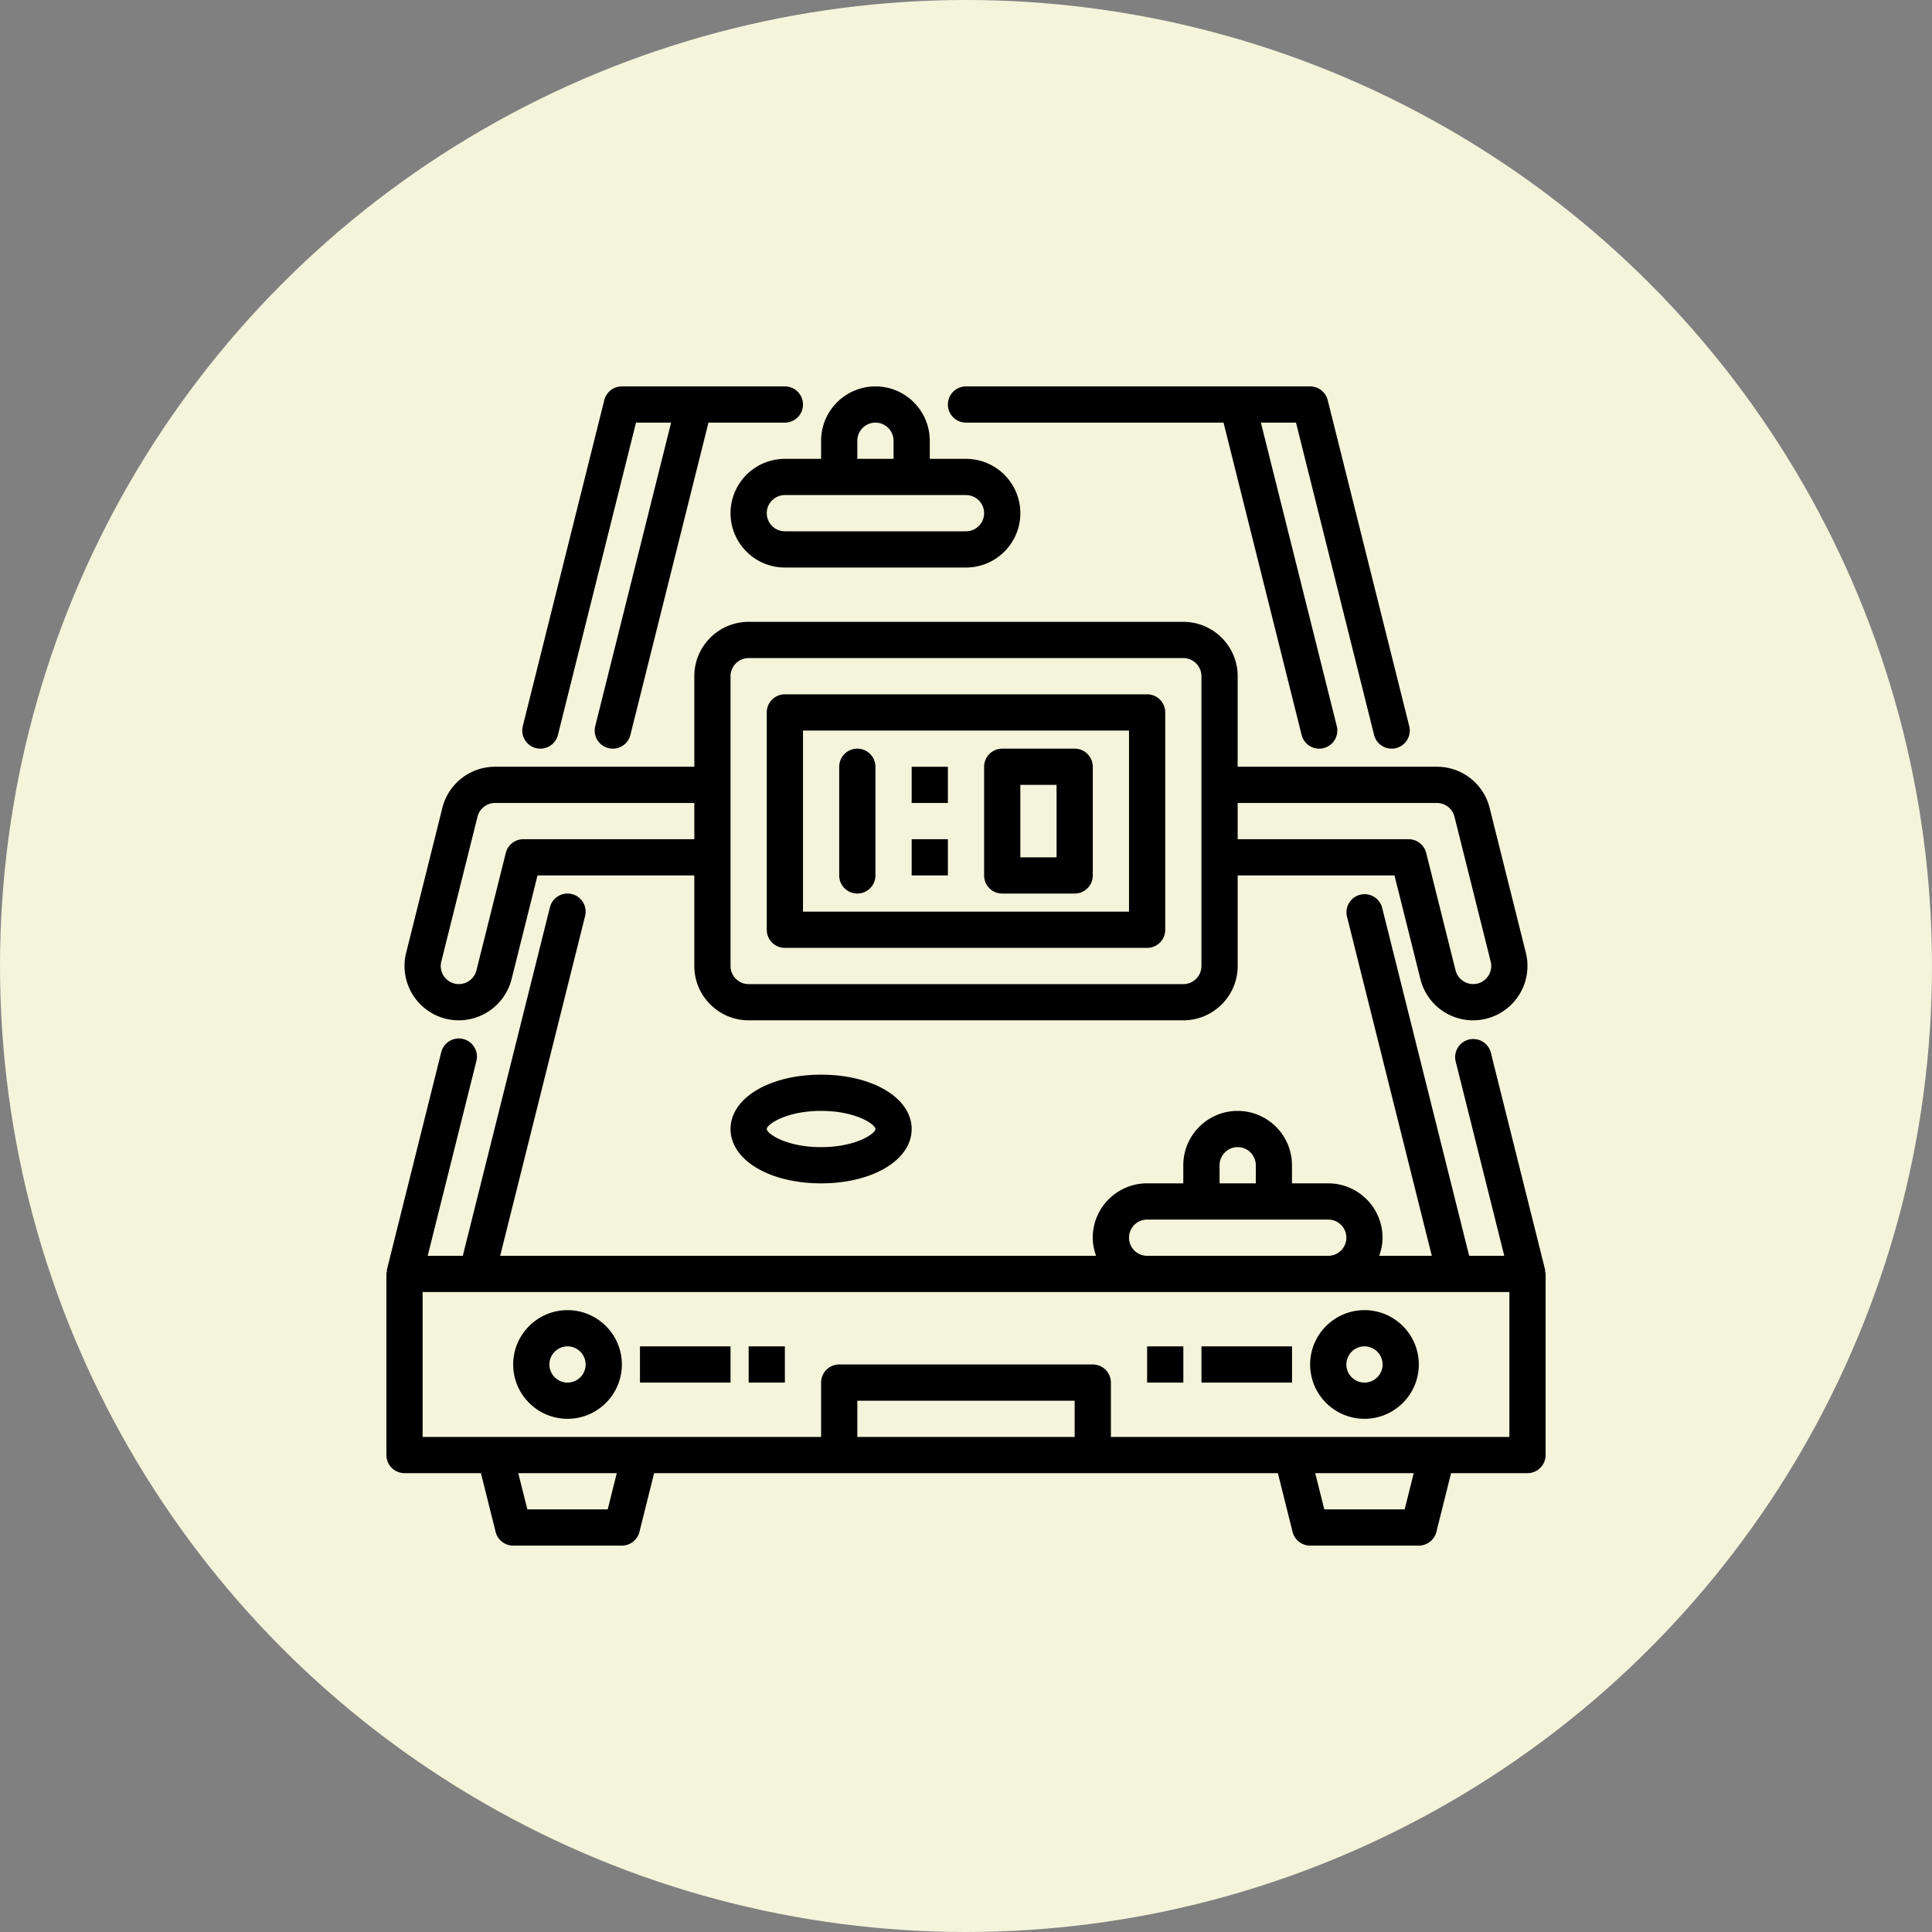 <?xml version="1.0" encoding="UTF-8"?> <svg xmlns="http://www.w3.org/2000/svg" xmlns:xlink="http://www.w3.org/1999/xlink" version="1.1" width="512" height="512" x="0" y="0" viewBox="0 0 64 64" style="enable-background:new 0 0 512 512" xml:space="preserve" class=""><rect x="0" y="0" width="64" height="64" fill="#808080" stroke="none"/><circle r="32" cx="32" cy="32" fill="#f3f4da" shape="circle"></circle><g transform="matrix(0.6,0,0,0.6,12.8,12.8)"><path d="M8.257 19.97a1 1 0 0 0 1.213-.727L13.781 2h1.938L11.53 18.757a1 1 0 0 0 1.941.486L17.781 2H22a1 1 0 0 0 0-2h-9a1 1 0 0 0-.97.757l-4.5 18a1 1 0 0 0 .728 1.213zM63.972 48.861c-.005-.035.007-.069-.002-.104l-3-11.999a1.001 1.001 0 0 0-1.941.486l2.689 10.757H59.78l-4.811-19.243a1.001 1.001 0 0 0-1.941.485L57.717 48h-2.904c.112-.314.184-.648.184-1 0-1.654-1.346-3-3-3h-2v-1c0-1.654-1.346-3-3-3s-3 1.346-3 3v1h-2c-1.654 0-3 1.346-3 3 0 .352.072.686.184 1h-32.9l4.689-18.757a1 1 0 1 0-1.941-.485L4.218 48.001H2.28l2.689-10.757a1 1 0 0 0-1.941-.486L.03 48.757c-.009.035.003.069-.002.104C.021 48.908 0 48.95 0 49v10a1 1 0 0 0 1 1h4.219l.811 3.243A1 1 0 0 0 7 64h6a1 1 0 0 0 .97-.757L14.781 60h34.438l.811 3.243A1 1 0 0 0 51 64h6a1 1 0 0 0 .97-.757L58.781 60H63a1 1 0 0 0 1-1V49c0-.049-.021-.091-.028-.139zM46 43c0-.551.449-1 1-1s1 .449 1 1v1h-2zm-5 4c0-.551.449-1 1-1h10c.551 0 1 .449 1 1s-.449 1-1 1H42c-.551 0-1-.449-1-1zM12.219 62H7.781l-.5-2h5.438zM26 58v-2h12v2zm30.219 4h-4.438l-.5-2h5.438zM62 58H40v-3a1 1 0 0 0-1-1H25a1 1 0 0 0-1 1v3H2v-8h60zM32 2h14.219l4.311 17.243a1 1 0 0 0 1.941-.486L48.281 2h1.938l4.311 17.243a1 1 0 0 0 1.941-.486l-4.501-18A1 1 0 0 0 51 0H32a1 1 0 0 0 0 2z" fill="#000000" opacity="1" data-original="#000000" class=""></path><path d="M19 41c0 1.71 2.149 3 5 3s5-1.29 5-3-2.149-3-5-3-5 1.29-5 3zm8 0c0 .249-1.064 1-3 1s-3-.751-3-1 1.064-1 3-1 3 .751 3 1zM22 4c-1.654 0-3 1.346-3 3s1.346 3 3 3h10c1.654 0 3-1.346 3-3s-1.346-3-3-3h-2V3c0-1.654-1.346-3-3-3s-3 1.346-3 3v1zm11 3c0 .551-.449 1-1 1H22c-.551 0-1-.449-1-1s.449-1 1-1h10c.551 0 1 .449 1 1zm-7-4c0-.551.449-1 1-1s1 .449 1 1v1h-2zM3.275 34.912a3.012 3.012 0 0 0 3.636-2.184L8.343 27H17v4.999c0 1.654 1.346 3 3 3h24c1.654 0 3-1.346 3-3v-5h8.657l1.432 5.727a2.996 2.996 0 0 0 3.638 2.183 3.004 3.004 0 0 0 2.183-3.638l-2-8a2.995 2.995 0 0 0-2.911-2.272h-11v-5c0-1.654-1.346-3-3-3H20c-1.654 0-3 1.346-3 3v5H6a2.997 2.997 0 0 0-2.911 2.273L1.09 31.273a3.005 3.005 0 0 0 2.186 3.639zM57.999 23c.46 0 .859.312.97.758l2 7.999a1.002 1.002 0 0 1-.727 1.213 1.008 1.008 0 0 1-1.213-.728l-1.621-6.484a1 1 0 0 0-.97-.757H47v-2h11zm-39-7c0-.551.449-1 1-1h24c.551 0 1 .449 1 1v16c0 .551-.449 1-1 1H20c-.551 0-1-.449-1-1V16zM3.03 31.758l2-8A.998.998 0 0 1 6 23h11v2H7.562a1 1 0 0 0-.97.757l-1.621 6.484a1.006 1.006 0 0 1-1.213.729 1.002 1.002 0 0 1-.728-1.213z" fill="#000000" opacity="1" data-original="#000000" class=""></path><path d="M22 31h20a1 1 0 0 0 1-1V18a1 1 0 0 0-1-1H22a1 1 0 0 0-1 1v12a1 1 0 0 0 1 1zm1-12h18v10H23z" fill="#000000" opacity="1" data-original="#000000" class=""></path><path d="M38 20h-4a1 1 0 0 0-1 1v6a1 1 0 0 0 1 1h4a1 1 0 0 0 1-1v-6a1 1 0 0 0-1-1zm-1 6h-2v-4h2zM26 20a1 1 0 0 0-1 1v6a1 1 0 0 0 2 0v-6a1 1 0 0 0-1-1zM29 21h2v2h-2zM29 25h2v2h-2zM10 51c-1.654 0-3 1.346-3 3s1.346 3 3 3 3-1.346 3-3-1.346-3-3-3zm0 4c-.551 0-1-.449-1-1s.449-1 1-1 1 .449 1 1-.449 1-1 1zM14 53h5v2h-5zM20 53h2v2h-2zM54 51c-1.654 0-3 1.346-3 3s1.346 3 3 3 3-1.346 3-3-1.346-3-3-3zm0 4c-.551 0-1-.449-1-1s.449-1 1-1 1 .449 1 1-.449 1-1 1zM45 53h5v2h-5zM42 53h2v2h-2z" fill="#000000" opacity="1" data-original="#000000" class=""></path></g></svg> 